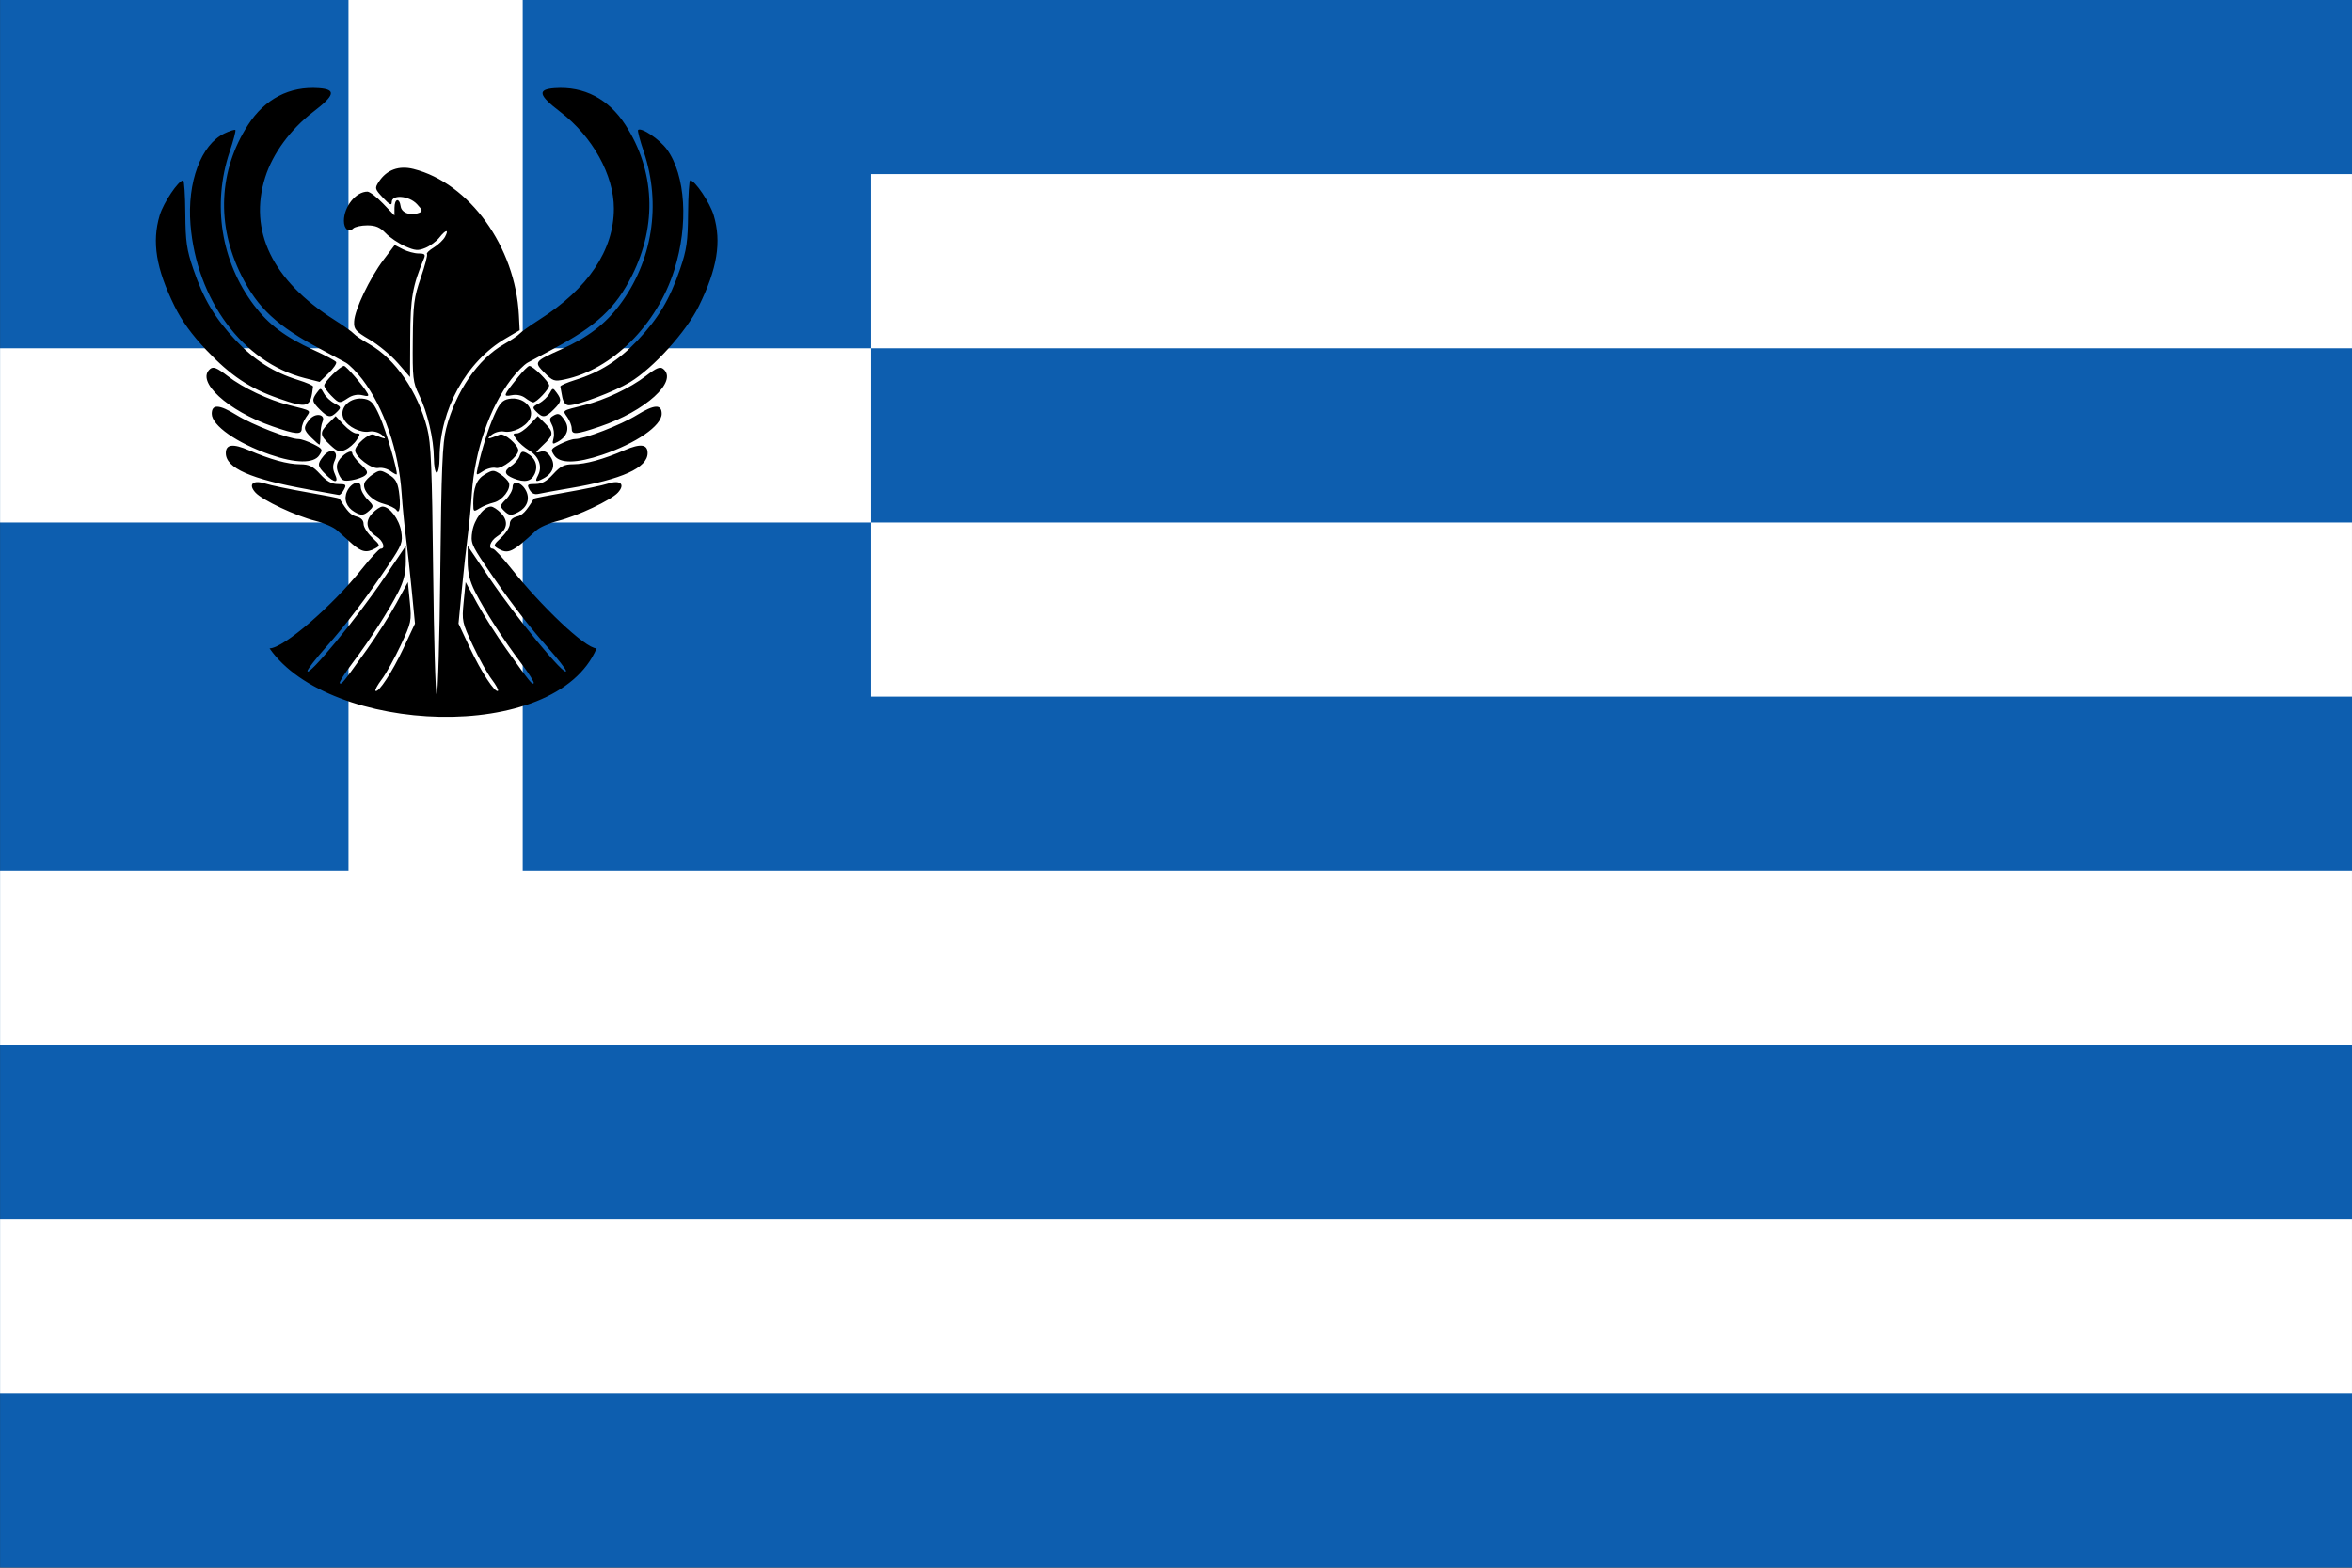<?xml version="1.0" encoding="UTF-8" standalone="no"?>
<svg
   xmlns:dc="http://purl.org/dc/elements/1.1/"
   xmlns:cc="http://creativecommons.org/ns#"
   xmlns:rdf="http://www.w3.org/1999/02/22-rdf-syntax-ns#"
   xmlns:svg="http://www.w3.org/2000/svg"
   xmlns="http://www.w3.org/2000/svg"
   xmlns:sodipodi="http://sodipodi.sourceforge.net/DTD/sodipodi-0.dtd"
   xmlns:inkscape="http://www.inkscape.org/namespaces/inkscape"
   width="1803.066"
   height="1202.044"
   viewBox="0 0 81.138 54.092"
   version="1.1"
   id="svg6"
   sodipodi:docname="Flag_of_Greece.svg"
   inkscape:version="1.0.1 (3bc2e813f5, 2020-09-07)">
  <rect x="0" y="0" width="81.138" height="54.092" fill="#333333" stroke="none"/>
  <defs
     id="defs10" />
  <sodipodi:namedview
     pagecolor="#ffffff"
     bordercolor="#666666"
     borderopacity="1"
     objecttolerance="10"
     gridtolerance="10"
     guidetolerance="10"
     inkscape:pageopacity="0"
     inkscape:pageshadow="2"
     inkscape:window-width="1920"
     inkscape:window-height="1001"
     id="namedview8"
     showgrid="false"
     inkscape:zoom="0.1296875"
     inkscape:cx="1472.6329"
     inkscape:cy="614.21093"
     inkscape:window-x="-9"
     inkscape:window-y="-9"
     inkscape:window-maximized="1"
     inkscape:current-layer="svg6" />
  <g
     id="g16"
     transform="matrix(3.005,0,0,3.005,73.709,-34.476)"
     inkscape:export-xdpi="96"
     inkscape:export-ydpi="96">
    <g
       id="g484"
       transform="translate(-16.615,-1.225)">
      <rect
         fill="#0d5eaf"
         width="27"
         height="18"
         id="rect2-2"
         x="-7.913"
         y="12.697" />
      <path
         fill="none"
         stroke-width="2"
         stroke="#ffffff"
         d="m -2.913,12.697 v 11 m -5,-6 h 10 m 0,-2 H 19.087 m -17,4 H 19.087 m -27,4 H 19.087 m -27,4 H 19.087"
         id="path4" />
    </g>
  </g>
  <path
     style="fill:#000000;stroke-width:0.097"
     d="m 15.056,24.126 c 0.979,-3.63 1.361,0.741 0,0 z m 0.133,-4.443 c 0.038,-3.524 0.074,-4.401 0.203,-4.9 0.329,-1.277 1.099,-2.398 1.996,-2.907 0.243,-0.138 0.486,-0.302 0.539,-0.364 0.053,-0.062 0.359,-0.279 0.679,-0.483 1.68,-1.067 2.571,-2.396 2.571,-3.834 0,-1.154 -0.734,-2.481 -1.843,-3.33 -0.761,-0.583 -0.809,-0.781 -0.198,-0.824 1.007,-0.072 1.858,0.37 2.436,1.265 1.018,1.576 1.103,3.457 0.234,5.194 -0.567,1.133 -1.229,1.749 -2.752,2.556 -0.341,0.181 -0.722,0.385 -0.848,0.455 -0.126,0.069 -0.384,0.329 -0.573,0.578 -0.746,0.977 -1.256,2.46 -1.356,3.938 -0.029,0.435 -0.094,1.096 -0.143,1.469 -0.049,0.373 -0.141,1.206 -0.203,1.85 l -0.114,1.171 0.392,0.837 c 0.389,0.83 0.877,1.575 0.97,1.482 0.027,-0.027 -0.071,-0.205 -0.216,-0.395 -0.145,-0.191 -0.438,-0.717 -0.65,-1.169 -0.371,-0.792 -0.383,-0.847 -0.318,-1.504 l 0.067,-0.682 0.399,0.732 c 0.22,0.403 0.673,1.114 1.007,1.582 0.826,1.156 0.887,1.231 0.944,1.173 0.028,-0.028 -0.166,-0.336 -0.43,-0.684 -0.613,-0.809 -1.268,-1.827 -1.594,-2.473 -0.184,-0.365 -0.255,-0.656 -0.255,-1.044 v -0.538 l 0.738,1.093 c 0.929,1.377 2.651,3.467 2.656,3.225 0.001,-0.054 -0.288,-0.425 -0.642,-0.825 -0.711,-0.801 -1.389,-1.694 -2.154,-2.833 -0.468,-0.697 -0.499,-0.779 -0.438,-1.16 0.066,-0.415 0.398,-0.855 0.644,-0.855 0.073,0 0.232,0.105 0.353,0.234 0.261,0.278 0.209,0.566 -0.145,0.798 -0.232,0.152 -0.323,0.423 -0.142,0.423 0.051,0 0.344,0.316 0.651,0.703 0.988,1.243 2.527,2.735 2.928,2.735 -1.421,3.337 -9.233,2.962 -11.283,0 0.485,0 2.195,-1.495 3.18,-2.735 0.307,-0.387 0.6,-0.703 0.651,-0.703 0.181,0 0.09,-0.271 -0.142,-0.423 -0.354,-0.232 -0.406,-0.52 -0.145,-0.798 0.121,-0.129 0.28,-0.234 0.353,-0.234 0.246,0 0.577,0.44 0.644,0.855 0.061,0.381 0.03,0.463 -0.438,1.16 -0.765,1.139 -1.444,2.032 -2.154,2.833 -0.354,0.399 -0.643,0.77 -0.642,0.825 0.005,0.242 1.727,-1.848 2.656,-3.225 l 0.738,-1.093 v 0.538 c 0,0.388 -0.071,0.679 -0.255,1.044 -0.326,0.647 -0.982,1.664 -1.594,2.473 -0.264,0.349 -0.458,0.657 -0.43,0.684 0.058,0.058 0.118,-0.018 0.944,-1.173 0.334,-0.467 0.787,-1.179 1.007,-1.582 l 0.399,-0.732 0.067,0.682 c 0.065,0.657 0.053,0.713 -0.318,1.504 -0.212,0.452 -0.504,0.978 -0.65,1.169 -0.145,0.191 -0.243,0.369 -0.216,0.395 0.093,0.093 0.581,-0.652 0.97,-1.482 l 0.392,-0.837 -0.114,-1.171 c -0.062,-0.644 -0.154,-1.477 -0.203,-1.85 -0.049,-0.373 -0.114,-1.035 -0.143,-1.469 -0.1,-1.478 -0.61,-2.961 -1.356,-3.938 -0.19,-0.248 -0.448,-0.508 -0.573,-0.578 -0.126,-0.069 -0.507,-0.274 -0.848,-0.455 C 9.555,11.248 8.892,10.633 8.325,9.499 7.456,7.762 7.541,5.881 8.56,4.305 9.138,3.411 9.989,2.969 10.996,3.041 c 0.61,0.043 0.562,0.242 -0.198,0.824 -0.774,0.593 -1.389,1.431 -1.648,2.248 -0.585,1.846 0.245,3.564 2.375,4.917 0.32,0.203 0.626,0.42 0.679,0.483 0.053,0.062 0.296,0.226 0.539,0.364 0.897,0.509 1.667,1.63 1.996,2.907 0.129,0.499 0.165,1.375 0.203,4.9 0.026,2.361 0.081,4.292 0.124,4.292 0.042,0 0.098,-1.932 0.124,-4.292 z M 12.145,18.762 C 11.977,18.615 11.745,18.407 11.628,18.3 11.512,18.192 11.179,18.046 10.889,17.974 10.215,17.807 9.05,17.259 8.812,16.995 8.549,16.705 8.73,16.547 9.163,16.688 c 0.178,0.058 0.821,0.192 1.427,0.297 0.607,0.105 1.111,0.204 1.121,0.22 0.272,0.445 0.39,0.569 0.59,0.619 0.156,0.039 0.241,0.129 0.241,0.254 0,0.106 0.133,0.317 0.295,0.469 0.283,0.264 0.287,0.28 0.103,0.378 -0.298,0.159 -0.467,0.124 -0.797,-0.164 z m 5.027,0.16 c -0.159,-0.092 -0.149,-0.123 0.121,-0.375 0.162,-0.151 0.294,-0.362 0.294,-0.468 0,-0.125 0.085,-0.214 0.241,-0.254 0.2,-0.05 0.318,-0.174 0.59,-0.619 0.009,-0.016 0.514,-0.114 1.121,-0.22 0.607,-0.105 1.249,-0.239 1.427,-0.297 0.434,-0.142 0.614,0.016 0.351,0.307 -0.238,0.263 -1.403,0.812 -2.076,0.979 -0.29,0.072 -0.623,0.218 -0.74,0.326 -0.835,0.77 -0.969,0.832 -1.33,0.622 z m -4.943,-1.259 c -0.28,-0.163 -0.379,-0.437 -0.257,-0.707 0.141,-0.31 0.474,-0.412 0.474,-0.146 0,0.104 0.105,0.294 0.232,0.422 0.219,0.219 0.222,0.241 0.065,0.384 -0.193,0.175 -0.282,0.183 -0.514,0.047 z m 5.149,-0.05 c -0.14,-0.14 -0.134,-0.174 0.076,-0.384 0.126,-0.126 0.23,-0.315 0.23,-0.419 0,-0.266 0.332,-0.164 0.474,0.146 0.126,0.277 0.019,0.554 -0.275,0.712 -0.25,0.134 -0.324,0.126 -0.504,-0.054 z m -3.702,-0.013 c -0.041,-0.065 -0.247,-0.165 -0.459,-0.222 -0.406,-0.109 -0.735,-0.478 -0.642,-0.72 0.03,-0.077 0.163,-0.212 0.297,-0.3 0.227,-0.149 0.263,-0.148 0.536,0.013 0.227,0.134 0.306,0.264 0.353,0.579 0.072,0.482 0.027,0.828 -0.085,0.65 z m 2.65,-0.207 c 0,-0.568 0.112,-0.855 0.402,-1.025 0.267,-0.158 0.303,-0.158 0.53,-0.01 0.134,0.088 0.267,0.223 0.297,0.3 0.082,0.213 -0.227,0.613 -0.526,0.683 -0.146,0.034 -0.364,0.123 -0.484,0.198 -0.207,0.129 -0.218,0.122 -0.218,-0.145 z M 10.624,16.886 C 8.647,16.53 7.79,16.152 7.79,15.635 c 0,-0.306 0.243,-0.337 0.793,-0.1 0.744,0.32 1.344,0.485 1.771,0.486 0.311,8.73e-4 0.438,0.064 0.692,0.341 0.229,0.25 0.391,0.34 0.617,0.34 0.276,0 0.295,0.019 0.202,0.194 -0.057,0.107 -0.135,0.189 -0.173,0.183 -0.038,-0.006 -0.518,-0.092 -1.067,-0.191 z m 7.642,0.009 c -0.094,-0.176 -0.075,-0.195 0.201,-0.195 0.225,0 0.387,-0.089 0.617,-0.34 0.254,-0.277 0.381,-0.34 0.692,-0.341 0.426,-0.001 1.027,-0.166 1.771,-0.486 0.55,-0.237 0.793,-0.206 0.793,0.1 0,0.508 -0.883,0.908 -2.676,1.211 -0.475,0.08 -0.961,0.168 -1.078,0.195 -0.149,0.034 -0.246,-0.011 -0.319,-0.146 z m -7.038,-0.53 c -0.284,-0.284 -0.291,-0.354 -0.068,-0.63 0.241,-0.298 0.541,-0.183 0.39,0.149 -0.078,0.172 -0.077,0.299 0.004,0.477 0.144,0.316 -0.012,0.319 -0.326,0.004 z m 0.46,-5e-4 c -0.083,-0.182 -0.088,-0.312 -0.018,-0.444 0.125,-0.233 0.483,-0.442 0.483,-0.282 0,0.06 0.13,0.232 0.29,0.381 0.241,0.225 0.267,0.29 0.154,0.383 -0.075,0.062 -0.283,0.136 -0.464,0.166 -0.286,0.046 -0.343,0.02 -0.446,-0.204 z m 6.029,0.142 c -0.32,-0.129 -0.346,-0.256 -0.089,-0.424 0.129,-0.084 0.262,-0.242 0.297,-0.35 0.051,-0.159 0.098,-0.178 0.248,-0.097 0.297,0.159 0.401,0.435 0.272,0.72 -0.118,0.259 -0.344,0.306 -0.727,0.152 z m 0.844,-0.107 c 0.159,-0.296 0.032,-0.65 -0.306,-0.856 -0.163,-0.099 -0.36,-0.272 -0.439,-0.385 -0.129,-0.184 -0.127,-0.205 0.017,-0.205 0.088,0 0.286,-0.134 0.439,-0.298 l 0.279,-0.298 0.245,0.245 c 0.318,0.318 0.31,0.407 -0.07,0.763 -0.259,0.242 -0.277,0.283 -0.102,0.228 0.163,-0.051 0.25,-0.01 0.371,0.174 0.179,0.273 0.085,0.563 -0.24,0.737 -0.272,0.146 -0.315,0.123 -0.193,-0.104 z M 13.465,16.25 c -0.107,-0.079 -0.294,-0.125 -0.416,-0.102 -0.23,0.043 -0.797,-0.388 -0.797,-0.607 0,-0.19 0.485,-0.608 0.635,-0.547 0.42,0.17 0.484,0.173 0.287,0.011 -0.112,-0.092 -0.295,-0.14 -0.435,-0.114 -0.292,0.055 -0.734,-0.159 -0.875,-0.423 -0.205,-0.384 0.218,-0.799 0.716,-0.704 0.225,0.043 0.323,0.156 0.518,0.597 0.22,0.497 0.643,1.949 0.585,2.007 -0.013,0.013 -0.112,-0.04 -0.218,-0.119 z m 3.013,-0.104 c 0.145,-0.655 0.362,-1.347 0.571,-1.819 0.181,-0.409 0.281,-0.521 0.503,-0.563 0.499,-0.095 0.921,0.32 0.716,0.704 -0.141,0.264 -0.583,0.477 -0.875,0.423 -0.139,-0.026 -0.322,0.022 -0.435,0.114 -0.197,0.162 -0.134,0.159 0.287,-0.011 0.15,-0.061 0.635,0.357 0.635,0.547 0,0.211 -0.573,0.658 -0.776,0.605 -0.106,-0.028 -0.304,0.022 -0.439,0.11 -0.245,0.16 -0.245,0.16 -0.186,-0.11 z m -1.511,-0.344 c -0.002,-0.649 -0.224,-1.596 -0.514,-2.184 -0.207,-0.421 -0.224,-0.576 -0.213,-1.865 0.011,-1.26 0.04,-1.486 0.277,-2.171 0.145,-0.42 0.241,-0.788 0.212,-0.816 -0.028,-0.028 0.076,-0.13 0.233,-0.225 0.156,-0.095 0.332,-0.263 0.391,-0.372 0.145,-0.27 0.024,-0.252 -0.198,0.03 -0.099,0.126 -0.314,0.285 -0.478,0.353 -0.256,0.106 -0.355,0.098 -0.707,-0.057 C 13.746,8.395 13.446,8.193 13.305,8.045 13.109,7.841 12.956,7.776 12.669,7.776 c -0.208,0 -0.427,0.049 -0.486,0.108 -0.154,0.154 -0.319,0.018 -0.319,-0.264 0,-0.494 0.414,-1.008 0.811,-1.008 0.08,0 0.322,0.186 0.539,0.412 l 0.394,0.412 0.001,-0.267 c 0.001,-0.32 0.169,-0.358 0.213,-0.049 0.032,0.227 0.341,0.336 0.635,0.223 0.13,-0.05 0.12,-0.094 -0.072,-0.299 -0.278,-0.296 -0.87,-0.343 -0.871,-0.07 0,0.13 -0.071,0.094 -0.3,-0.149 -0.286,-0.305 -0.292,-0.329 -0.144,-0.556 0.27,-0.412 0.69,-0.566 1.195,-0.439 1.927,0.485 3.513,2.683 3.635,5.039 l 0.027,0.524 -0.485,0.285 c -1.356,0.795 -2.273,2.456 -2.278,4.124 -9.99e-4,0.28 -0.045,0.509 -0.098,0.509 -0.053,0 -0.098,-0.229 -0.098,-0.509 z M 9.321,15.687 c -1.145,-0.397 -2.016,-1.006 -2.016,-1.41 0,-0.339 0.256,-0.326 0.854,0.043 0.556,0.343 1.811,0.829 2.142,0.829 0.09,0 0.319,0.079 0.508,0.175 0.324,0.165 0.336,0.187 0.203,0.388 -0.19,0.286 -0.822,0.277 -1.691,-0.025 z m 9.798,0.025 c -0.133,-0.201 -0.122,-0.223 0.203,-0.388 0.189,-0.096 0.418,-0.175 0.508,-0.175 0.331,0 1.586,-0.486 2.142,-0.829 0.598,-0.369 0.854,-0.382 0.854,-0.043 0,0.412 -0.881,1.02 -2.048,1.415 -0.891,0.301 -1.467,0.308 -1.659,0.02 z m -7.734,-0.364 c -0.36,-0.336 -0.366,-0.429 -0.051,-0.744 l 0.245,-0.245 0.279,0.298 c 0.153,0.164 0.349,0.298 0.436,0.298 0.143,0 0.144,0.021 0.008,0.228 -0.082,0.125 -0.255,0.276 -0.385,0.335 -0.204,0.093 -0.275,0.07 -0.532,-0.169 z m -0.64,-0.243 c -0.284,-0.284 -0.291,-0.354 -0.067,-0.63 0.202,-0.25 0.569,-0.183 0.446,0.08 -0.04,0.086 -0.072,0.299 -0.071,0.472 0.001,0.173 -0.014,0.315 -0.034,0.315 -0.02,0 -0.143,-0.107 -0.274,-0.238 z m 8.352,0.01 c 0.033,-0.131 0.008,-0.335 -0.055,-0.454 -0.092,-0.171 -0.088,-0.232 0.016,-0.299 0.2,-0.127 0.259,-0.106 0.427,0.15 0.178,0.271 0.079,0.56 -0.253,0.737 -0.176,0.094 -0.189,0.081 -0.135,-0.134 z M 9.408,14.714 C 7.851,14.174 6.739,13.153 7.249,12.73 c 0.11,-0.091 0.232,-0.042 0.606,0.246 0.536,0.412 1.41,0.826 2.118,1.003 0.794,0.199 0.757,0.173 0.588,0.414 -0.083,0.119 -0.152,0.294 -0.152,0.389 0,0.226 -0.191,0.213 -1.001,-0.068 z m 10.314,0.068 c 0,-0.095 -0.068,-0.27 -0.152,-0.389 -0.169,-0.242 -0.206,-0.215 0.588,-0.414 0.707,-0.177 1.582,-0.591 2.118,-1.003 0.374,-0.288 0.496,-0.337 0.606,-0.246 0.517,0.429 -0.615,1.455 -2.191,1.989 -0.831,0.281 -0.969,0.29 -0.969,0.063 z m -8.686,-0.648 c -0.275,-0.275 -0.286,-0.338 -0.105,-0.585 0.128,-0.176 0.136,-0.175 0.245,0.028 0.062,0.115 0.225,0.269 0.362,0.34 0.233,0.122 0.239,0.141 0.088,0.293 -0.217,0.217 -0.308,0.205 -0.589,-0.076 z m 7.471,0.076 c -0.151,-0.151 -0.146,-0.171 0.088,-0.293 0.137,-0.072 0.3,-0.225 0.362,-0.34 0.109,-0.203 0.117,-0.204 0.245,-0.028 0.181,0.247 0.17,0.31 -0.105,0.585 -0.281,0.281 -0.372,0.293 -0.589,0.076 z M 9.602,13.744 C 8.615,13.402 7.95,12.956 7.125,12.086 6.614,11.546 6.271,11.073 6.02,10.562 5.383,9.267 5.233,8.349 5.508,7.43 5.637,6.996 6.156,6.224 6.318,6.224 c 0.036,9e-5 0.07,0.513 0.074,1.14 0.007,0.973 0.048,1.253 0.274,1.916 0.358,1.048 0.747,1.7 1.473,2.47 0.646,0.685 1.299,1.099 2.148,1.362 0.286,0.088 0.516,0.19 0.512,0.226 -0.086,0.736 -0.168,0.764 -1.198,0.407 z m 9.794,-0.051 c -0.032,-0.16 -0.062,-0.321 -0.066,-0.356 -0.004,-0.036 0.226,-0.137 0.512,-0.226 0.85,-0.263 1.502,-0.676 2.148,-1.362 0.726,-0.77 1.115,-1.422 1.473,-2.47 0.226,-0.663 0.266,-0.943 0.274,-1.916 0.005,-0.627 0.038,-1.14 0.074,-1.14 0.162,-4.995e-4 0.681,0.772 0.81,1.206 0.274,0.92 0.124,1.837 -0.512,3.132 -0.435,0.885 -1.575,2.143 -2.382,2.629 -0.54,0.325 -1.781,0.793 -2.101,0.793 -0.114,0 -0.192,-0.099 -0.231,-0.291 z m -7.973,-0.044 c -0.131,-0.131 -0.238,-0.288 -0.238,-0.349 0,-0.124 0.557,-0.674 0.683,-0.674 0.076,0 0.661,0.682 0.814,0.95 0.054,0.094 0.01,0.11 -0.18,0.062 -0.161,-0.04 -0.337,-0.007 -0.49,0.093 -0.306,0.2 -0.307,0.2 -0.589,-0.082 z m 6.698,0.083 c -0.12,-0.092 -0.298,-0.128 -0.466,-0.095 -0.314,0.061 -0.3,0.019 0.196,-0.599 0.182,-0.227 0.367,-0.412 0.411,-0.412 0.126,0 0.683,0.55 0.683,0.674 0,0.127 -0.437,0.589 -0.553,0.584 -0.042,-0.002 -0.164,-0.07 -0.271,-0.152 z M 10.51,13.046 C 8.382,12.502 6.782,10.351 6.571,7.751 6.452,6.285 6.935,4.989 7.743,4.603 7.928,4.515 8.097,4.462 8.12,4.485 c 0.023,0.023 -0.067,0.362 -0.198,0.754 -0.61,1.817 -0.297,3.786 0.842,5.295 0.5,0.662 1.082,1.1 2.049,1.54 0.405,0.184 0.757,0.373 0.783,0.419 0.026,0.046 -0.091,0.219 -0.261,0.384 l -0.308,0.3 z m 8.27,-0.187 c -0.366,-0.371 -0.355,-0.386 0.596,-0.812 0.893,-0.401 1.499,-0.861 1.991,-1.513 1.139,-1.509 1.452,-3.478 0.842,-5.295 -0.132,-0.392 -0.221,-0.731 -0.198,-0.754 0.106,-0.108 0.742,0.32 0.996,0.67 0.646,0.891 0.749,2.594 0.253,4.164 -0.597,1.89 -2.137,3.427 -3.78,3.773 -0.359,0.076 -0.411,0.058 -0.698,-0.233 z m -5.058,-0.335 c -0.231,-0.265 -0.668,-0.627 -0.97,-0.805 -0.491,-0.29 -0.548,-0.356 -0.535,-0.628 0.019,-0.408 0.538,-1.496 1.014,-2.126 l 0.386,-0.511 0.283,0.146 c 0.155,0.08 0.399,0.146 0.54,0.146 0.208,0 0.244,0.033 0.187,0.17 -0.396,0.946 -0.469,1.365 -0.475,2.716 -0.004,0.76 -0.007,1.38 -0.007,1.378 -9.99e-4,-0.002 -0.19,-0.221 -0.422,-0.486 z"
     id="path2749-6"
     inkscape:connector-curvature="0"
     sodipodi:nodetypes="ccsssssssssssssssscssssscsssssscssssssssssccsssssssssscsssssscssssscsssssssssssssssssssssssssssssssssssssssssssssssssssssssssssssssssssssssssssssssssssssssssssssssssssssssssssssscsssssssssssssssssssssssssssssssssssssssssssssscsssscsssscsssssssssssssssssssscssssssssssssssssssssssssssssssssssssssssssssssssssssssssssssscsssssssssssssssssssssssssssscsssssssssssssscssssssss"
     inkscape:export-xdpi="96"
     inkscape:export-ydpi="96" />
</svg>
